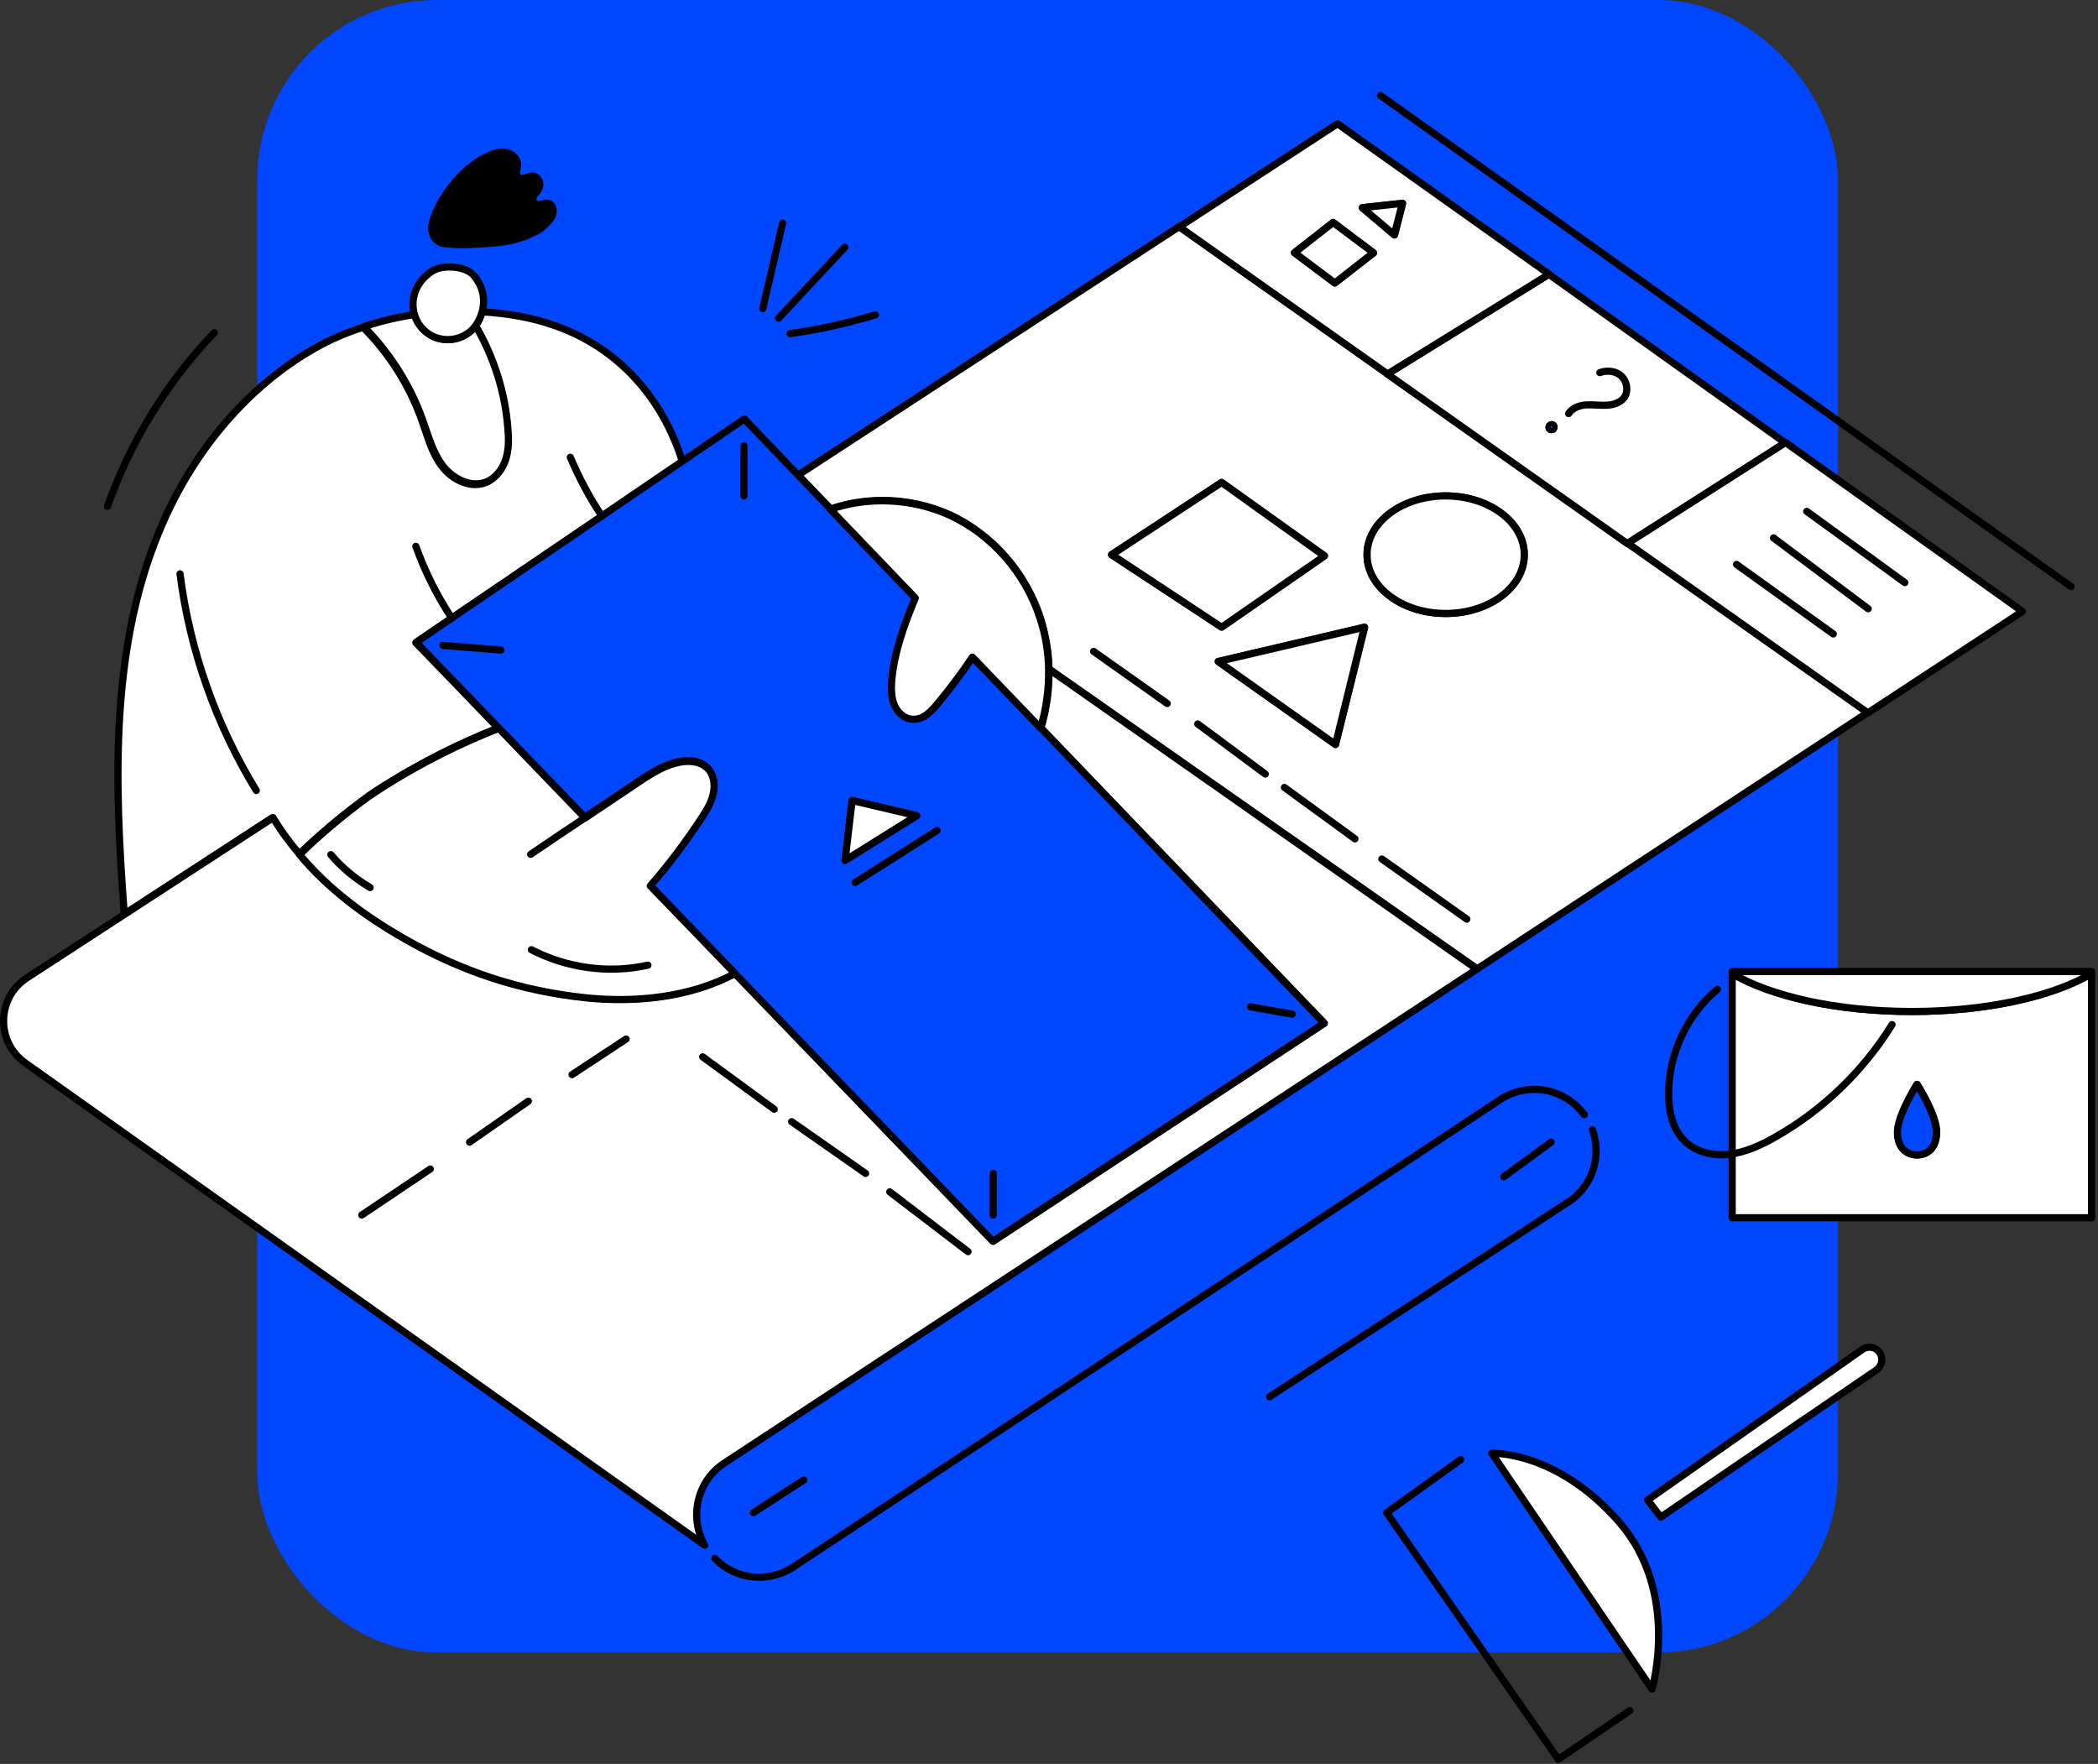 <svg width="584" height="491" viewBox="0 0 584 491" fill="none" xmlns="http://www.w3.org/2000/svg">
<rect x="0" y="0" width="584" height="491" fill="#333333" stroke="none"/>
<rect x="71.605" width="440" height="460" rx="50" fill="#0047FF"/>
<path d="M125.753 172.074L115.749 178.9L129.212 192.831L138.656 202.648C128.838 206.482 117.151 212.092 104.809 220.039C99.948 223.218 90.037 231.072 83.211 237.804C80.5 234.625 78.069 231.259 75.825 227.612L34.592 254.446C31.787 217.234 30.478 178.806 45.625 144.867C54.414 125.138 68.906 107.561 87.699 96.902C91.813 94.564 96.301 92.601 101.07 91.105C108.362 98.398 113.972 107.28 117.432 117.004C119.021 121.398 120.143 126.073 123.042 129.813C125.846 133.553 130.989 136.078 135.29 134.301C137.908 133.179 139.778 130.655 140.619 127.943C141.461 125.232 141.461 122.333 141.274 119.435C140.526 109.337 137.347 99.52 132.298 90.825C133.139 89.703 133.7 88.394 134.074 87.085C134.074 86.991 134.074 86.898 134.168 86.804C141.18 87.178 148.006 88.394 154.176 90.544C172.128 96.715 184.47 110.833 189.986 128.598L167.453 143.932L125.753 172.074Z" fill="white" stroke="black" stroke-width="2" stroke-miterlimit="10" stroke-linecap="round" stroke-linejoin="round"/>
<path d="M384.275 26.591L576.507 163.286" stroke="black" stroke-width="2" stroke-miterlimit="10" stroke-linecap="round" stroke-linejoin="round"/>
<path d="M198.962 433.776C199.336 434.15 199.71 434.524 200.177 434.898L200.364 435.085C206.161 439.946 214.483 440.32 220.84 436.206L417.654 306.057C424.76 301.382 434.203 302.598 439.906 308.956C440.28 309.423 440.654 309.891 441.028 310.265" stroke="black" stroke-width="2" stroke-miterlimit="10" stroke-linecap="round" stroke-linejoin="round"/>
<path d="M443.273 314.472C443.927 316.342 444.301 318.305 444.301 320.269C444.301 325.879 441.59 331.395 436.447 334.667L353.421 388.803" stroke="black" stroke-width="2" stroke-miterlimit="10" stroke-linecap="round" stroke-linejoin="round"/>
<path d="M453.09 151.224L386.239 104.008L328.27 63.056L222.149 132.244L231.219 141.688C241.784 138.041 253.845 138.602 264.13 143.184C276.191 148.606 285.635 159.546 289.655 172.168C291.058 176.749 291.899 181.424 291.993 186.193L411.203 269.686L520.034 198.254L453.09 151.224ZM340.051 134.301L368.661 154.684L340.051 174.505L309.383 154.403L340.051 134.301ZM371.746 207.23L339.116 184.136L379.881 174.599L371.746 207.23ZM402.414 170.765C390.353 170.765 380.535 163.473 380.535 154.403C380.535 145.334 390.353 138.041 402.414 138.041C414.475 138.041 424.292 145.334 424.292 154.403C424.292 163.473 414.475 170.765 402.414 170.765Z" fill="white" stroke="black" stroke-width="2" stroke-miterlimit="10" stroke-linecap="round" stroke-linejoin="round"/>
<path d="M431.118 76.332L386.145 104.101L452.996 151.318L496.94 123.268L431.118 76.332ZM432.333 119.435C432.053 119.715 431.492 119.622 431.305 119.341C430.931 118.78 431.492 118.126 432.053 118.219C432.614 118.313 432.707 119.061 432.333 119.435Z" fill="white" stroke="black" stroke-width="2" stroke-miterlimit="10" stroke-linecap="round" stroke-linejoin="round"/>
<path d="M372.307 34.445L328.27 63.149L386.239 104.101L431.211 76.332L372.307 34.445ZM371.559 78.763L360.34 70.348L371.092 61.934L382.312 70.442L371.559 78.763ZM379.226 57.82L390.446 56.604L388.202 65.393L379.226 57.82Z" fill="white" stroke="black" stroke-width="2" stroke-miterlimit="10" stroke-linecap="round" stroke-linejoin="round"/>
<path d="M562.95 170.204L519.941 198.441L453.09 151.224L497.034 123.175L562.95 170.204Z" fill="white" stroke="black" stroke-width="2" stroke-miterlimit="10" stroke-linecap="round" stroke-linejoin="round"/>
<path d="M411.109 269.78L201.673 407.222C193.82 412.365 191.856 422.556 196.157 430.129L7.01 295.866C-1.217 289.976 -0.937 277.728 7.478 272.211L34.779 254.446L76.012 227.613C78.162 231.259 80.687 234.625 83.398 237.804C91.439 247.341 101.537 254.914 112.663 261.272C128.558 270.341 144.64 275.671 162.872 277.634C176.803 279.13 192.23 277.541 204.572 270.902L276.472 345.514L368.661 284.833L289.749 202.649C291.338 197.319 292.086 191.803 291.993 186.286L411.109 269.78Z" fill="white" stroke="black" stroke-width="2" stroke-miterlimit="10" stroke-linecap="round" stroke-linejoin="round"/>
<path d="M431.772 317.931L418.589 327.561" stroke="black" stroke-width="2" stroke-miterlimit="10" stroke-linecap="round" stroke-linejoin="round"/>
<path d="M289.749 202.648L270.768 182.827C267.777 187.315 264.504 191.615 261.045 195.823C260.11 196.945 259.175 197.973 258.053 198.815C256.931 199.656 255.528 200.217 254.126 200.124C251.788 200.03 249.825 198.16 248.983 196.01C248.142 193.859 248.142 191.428 248.329 189.184C249.077 181.237 251.788 173.757 254.874 166.371L231.219 141.687L222.149 132.244L207.19 116.63L190.173 128.224L167.64 143.557L125.846 171.981L115.842 178.806L129.306 192.737L138.749 202.555L162.778 227.519C167.64 224.246 172.408 221.067 177.27 217.795C181.291 215.083 185.498 212.372 190.267 211.811C192.417 211.624 194.755 211.905 196.437 213.307C198.494 214.99 199.055 217.982 198.494 220.506C198.027 223.031 196.624 225.368 195.128 227.612C190.828 234.157 186.059 240.515 180.917 246.405L204.478 270.902L276.378 345.513L368.567 284.833L289.749 202.648ZM235.239 239.486L237.203 222.844L255.154 227.051L235.239 239.486Z" fill="#0047FF" stroke="black" stroke-width="2" stroke-miterlimit="10" stroke-linecap="round" stroke-linejoin="round"/>
<path d="M204.572 270.995C192.23 277.634 176.803 279.223 162.872 277.727C144.639 275.764 128.558 270.434 112.663 261.365C101.537 255.007 91.346 247.434 83.398 237.897C90.13 231.165 100.041 223.311 104.996 220.132C117.245 212.185 129.025 206.575 138.843 202.742L162.872 227.706C167.733 224.433 172.502 221.254 177.364 217.982C181.384 215.27 185.592 212.559 190.36 211.998C192.51 211.811 194.848 212.091 196.531 213.494C198.588 215.177 199.149 218.169 198.588 220.693C198.12 223.218 196.718 225.555 195.222 227.799C190.921 234.344 186.153 240.702 181.01 246.592L204.572 270.995Z" fill="white" stroke="black" stroke-width="2" stroke-miterlimit="10" stroke-linecap="round" stroke-linejoin="round"/>
<path d="M255.154 227.051L235.239 239.486L237.203 222.844L255.154 227.051Z" fill="white" stroke="black" stroke-width="2" stroke-miterlimit="10" stroke-linecap="round" stroke-linejoin="round"/>
<path d="M238.044 245.657L260.858 231.165" stroke="black" stroke-width="2" stroke-miterlimit="10" stroke-linecap="round" stroke-linejoin="round"/>
<path d="M359.685 282.309L348.091 280.252" stroke="black" stroke-width="2" stroke-miterlimit="10" stroke-linecap="round" stroke-linejoin="round"/>
<path d="M276.472 338.22V326.626" stroke="black" stroke-width="2" stroke-miterlimit="10" stroke-linecap="round" stroke-linejoin="round"/>
<path d="M207.096 124.11V138.041" stroke="black" stroke-width="2" stroke-miterlimit="10" stroke-linecap="round" stroke-linejoin="round"/>
<path d="M123.322 179.648L139.404 180.957" stroke="black" stroke-width="2" stroke-miterlimit="10" stroke-linecap="round" stroke-linejoin="round"/>
<path d="M223.739 411.99L209.714 421.06" stroke="black" stroke-width="2" stroke-miterlimit="10" stroke-linecap="round" stroke-linejoin="round"/>
<path d="M174.278 289.228L159.225 299.138" stroke="black" stroke-width="2" stroke-miterlimit="10" stroke-linecap="round" stroke-linejoin="round"/>
<path d="M147.07 306.525L130.708 317.931" stroke="black" stroke-width="2" stroke-miterlimit="10" stroke-linecap="round" stroke-linejoin="round"/>
<path d="M119.769 325.411L100.695 338.22" stroke="black" stroke-width="2" stroke-miterlimit="10" stroke-linecap="round" stroke-linejoin="round"/>
<path d="M195.596 294.183L215.511 308.769" stroke="black" stroke-width="2" stroke-miterlimit="10" stroke-linecap="round" stroke-linejoin="round"/>
<path d="M220.373 312.228L240.943 326.627" stroke="black" stroke-width="2" stroke-miterlimit="10" stroke-linecap="round" stroke-linejoin="round"/>
<path d="M247.674 331.769L269.459 348.412" stroke="black" stroke-width="2" stroke-miterlimit="10" stroke-linecap="round" stroke-linejoin="round"/>
<path d="M304.428 181.331L324.904 195.823" stroke="black" stroke-width="2" stroke-miterlimit="10" stroke-linecap="round" stroke-linejoin="round"/>
<path d="M333.412 201.526L352.205 215.457" stroke="black" stroke-width="2" stroke-miterlimit="10" stroke-linecap="round" stroke-linejoin="round"/>
<path d="M357.535 219.197L377.169 233.502" stroke="black" stroke-width="2" stroke-miterlimit="10" stroke-linecap="round" stroke-linejoin="round"/>
<path d="M384.649 239.112L408.304 255.849" stroke="black" stroke-width="2" stroke-miterlimit="10" stroke-linecap="round" stroke-linejoin="round"/>
<path d="M368.661 154.777L340.051 174.599L309.477 154.403L340.051 134.301L368.661 154.777Z" fill="white" stroke="black" stroke-width="2" stroke-miterlimit="10" stroke-linecap="round" stroke-linejoin="round"/>
<path d="M502.924 142.342L530.226 162.163" stroke="black" stroke-width="2" stroke-miterlimit="10" stroke-linecap="round" stroke-linejoin="round"/>
<path d="M493.668 149.728L520.034 169.456" stroke="black" stroke-width="2" stroke-miterlimit="10" stroke-linecap="round" stroke-linejoin="round"/>
<path d="M483.383 157.115L510.311 176.469" stroke="black" stroke-width="2" stroke-miterlimit="10" stroke-linecap="round" stroke-linejoin="round"/>
<path d="M382.312 70.349L371.559 78.763L360.34 70.349L371.092 61.934L382.312 70.349Z" fill="white" stroke="black" stroke-width="2" stroke-miterlimit="10" stroke-linecap="round" stroke-linejoin="round"/>
<path d="M390.352 56.604L388.109 65.393L379.226 57.82L390.352 56.604Z" fill="white" stroke="black" stroke-width="2" stroke-miterlimit="10" stroke-linecap="round" stroke-linejoin="round"/>
<path d="M379.787 174.599L371.746 207.229L339.116 184.135L379.787 174.599Z" fill="white" stroke="black" stroke-width="2" stroke-miterlimit="10" stroke-linecap="round" stroke-linejoin="round"/>
<path d="M445.329 103.727C447.293 102.979 449.817 103.26 451.313 104.662C452.809 106.065 453.37 108.683 452.248 110.459C451.22 112.049 449.163 112.703 447.293 112.797C445.423 112.89 443.46 112.61 441.59 112.703C439.72 112.797 437.663 113.545 436.634 115.134" stroke="black" stroke-width="2" stroke-miterlimit="10" stroke-linecap="round" stroke-linejoin="round"/>
<path d="M432.333 119.435C432.053 119.715 431.492 119.622 431.305 119.341C430.931 118.78 431.492 118.126 432.053 118.219C432.614 118.313 432.707 119.061 432.333 119.435Z" stroke="black" stroke-width="2" stroke-miterlimit="10" stroke-linecap="round" stroke-linejoin="round"/>
<path d="M424.292 154.403C424.292 163.472 414.475 170.765 402.414 170.765C390.353 170.765 380.535 163.472 380.535 154.403C380.535 145.334 390.353 138.041 402.414 138.041C414.475 138.041 424.292 145.427 424.292 154.403Z" fill="white" stroke="black" stroke-width="2" stroke-miterlimit="10" stroke-linecap="round" stroke-linejoin="round"/>
<path d="M523.816 378.457C523.816 379.579 523.255 380.701 522.32 381.356L462.294 422.308L458.648 417.54L518.393 375.652C519.889 374.53 522.04 374.904 523.162 376.4C523.536 376.961 523.816 377.709 523.816 378.457Z" fill="white" stroke="black" stroke-width="2" stroke-miterlimit="10" stroke-linecap="round" stroke-linejoin="round"/>
<path d="M406.57 406.32L386 421.092L433.778 489.72L453.693 476.163" stroke="black" stroke-width="2" stroke-miterlimit="10" stroke-linecap="round" stroke-linejoin="round"/>
<path d="M459.863 470.179L415.265 404.543C415.265 404.543 433.403 403.702 450.888 423.897C467.717 443.438 459.863 470.179 459.863 470.179Z" fill="white" stroke="black" stroke-width="2" stroke-miterlimit="10" stroke-linecap="round" stroke-linejoin="round"/>
<path d="M532.189 281.56C511.339 281.56 492.92 277.353 482.168 270.995V338.968H582.211V270.995C571.458 277.353 553.039 281.56 532.189 281.56ZM533.685 321.484C531.161 321.484 528.262 319.895 528.262 315.126C528.262 310.451 533.685 301.849 533.685 301.849C533.685 301.849 539.108 310.358 539.108 315.126C539.015 319.801 536.303 321.484 533.685 321.484Z" fill="white" stroke="black" stroke-width="2" stroke-miterlimit="10" stroke-linecap="round" stroke-linejoin="round"/>
<path d="M478.054 275.39C469.546 282.496 464.403 293.528 464.497 304.655C464.497 309.236 465.525 314.191 468.798 317.464C471.977 320.736 476.932 321.858 481.42 321.297C485.908 320.736 490.209 318.773 494.136 316.529C507.319 309.049 518.632 298.203 526.673 285.207" stroke="black" stroke-width="2" stroke-miterlimit="10" stroke-linecap="round" stroke-linejoin="round"/>
<path d="M582.211 270.434V270.995C571.458 277.353 553.039 281.56 532.189 281.56C511.339 281.56 492.92 277.353 482.168 270.995V270.434H582.211Z" fill="white" stroke="black" stroke-width="2" stroke-miterlimit="10" stroke-linecap="round" stroke-linejoin="round"/>
<path d="M539.014 315.127C539.014 319.895 536.21 321.485 533.592 321.485C531.067 321.485 528.169 319.895 528.169 315.127C528.169 310.452 533.592 301.85 533.592 301.85C533.592 301.85 539.014 310.358 539.014 315.127Z" fill="#0047FF" stroke="black" stroke-width="2" stroke-miterlimit="10" stroke-linecap="round" stroke-linejoin="round"/>
<path d="M291.899 186.286C291.993 191.803 291.245 197.319 289.655 202.648L270.675 182.92C267.683 187.408 264.411 191.709 260.951 195.916C260.016 197.038 259.081 198.067 257.959 198.908C256.837 199.75 255.435 200.311 254.032 200.217C251.695 200.124 249.731 198.254 248.89 196.103C248.048 193.953 248.048 191.522 248.235 189.278C248.983 181.331 251.695 173.851 254.78 166.465L231.125 141.781C241.691 138.135 253.752 138.696 264.037 143.277C276.098 148.7 285.541 159.639 289.562 172.261C291.058 176.843 291.806 181.518 291.899 186.286Z" fill="white" stroke="black" stroke-width="2" stroke-miterlimit="10" stroke-linecap="round" stroke-linejoin="round"/>
<path d="M162.872 227.612C157.823 230.978 152.774 234.344 147.725 237.803" stroke="black" stroke-width="2" stroke-miterlimit="10" stroke-linecap="round" stroke-linejoin="round"/>
<path d="M50.113 159.733C52.824 181.05 60.117 201.713 71.337 220.039" stroke="black" stroke-width="2" stroke-miterlimit="10" stroke-linecap="round" stroke-linejoin="round"/>
<path d="M125.753 172.074C121.639 165.81 118.273 159.078 115.749 152.066" stroke="black" stroke-width="2" stroke-miterlimit="10" stroke-linecap="round" stroke-linejoin="round"/>
<path d="M167.547 143.651C164.087 138.508 161.189 132.992 158.758 127.289" stroke="black" stroke-width="2" stroke-miterlimit="10" stroke-linecap="round" stroke-linejoin="round"/>
<path d="M217.849 62.12C215.979 70.068 214.202 77.922 212.332 85.869" stroke="black" stroke-width="2" stroke-miterlimit="10" stroke-linecap="round" stroke-linejoin="round"/>
<path d="M235.146 68.852C228.975 75.397 222.897 82.036 216.727 88.581" stroke="black" stroke-width="2" stroke-miterlimit="10" stroke-linecap="round" stroke-linejoin="round"/>
<path d="M219.905 92.882C227.946 91.76 235.894 89.983 243.654 87.646" stroke="black" stroke-width="2" stroke-miterlimit="10" stroke-linecap="round" stroke-linejoin="round"/>
<path d="M59.65 92.601C46.467 106.345 36.275 122.988 29.917 140.939" stroke="black" stroke-width="2" stroke-miterlimit="10" stroke-linecap="round" stroke-linejoin="round"/>
<path d="M147.912 264.357C157.823 269.5 169.51 271.089 180.356 268.658" stroke="black" stroke-width="2" stroke-miterlimit="10" stroke-linecap="round" stroke-linejoin="round"/>
<path d="M92.094 237.897C95.179 241.543 98.919 244.629 103.033 247.06" stroke="black" stroke-width="2" stroke-miterlimit="10" stroke-linecap="round" stroke-linejoin="round"/>
<path d="M140.806 127.756C139.965 130.468 138.095 132.992 135.477 134.114C131.176 135.89 126.127 133.366 123.228 129.626C120.423 125.886 119.208 121.211 117.619 116.817C114.159 107.093 108.456 98.211 101.256 90.918C105.838 89.422 110.513 88.3 115.375 87.552C116.216 90.263 118.18 92.507 120.704 93.723C123.696 95.032 127.342 94.751 130.054 92.881C130.989 92.227 131.737 91.479 132.391 90.637C137.44 99.333 140.619 109.15 141.367 119.248C141.648 122.146 141.648 125.045 140.806 127.756Z" fill="white" stroke="black" stroke-width="2" stroke-miterlimit="10" stroke-linecap="round" stroke-linejoin="round"/>
<path d="M134.261 86.617C134.261 86.711 134.261 86.804 134.168 86.898C133.794 88.207 133.233 89.516 132.392 90.638C131.737 91.573 130.989 92.321 130.054 92.882C127.343 94.752 123.696 95.032 120.704 93.723C118.18 92.601 116.123 90.264 115.375 87.552C115.281 87.178 115.094 86.711 115.094 86.243C114.533 83.064 115.749 79.605 118.086 77.267C119.769 75.585 121.452 74.556 123.883 74.369C126.034 74.182 128.745 74.463 130.709 75.678C132.017 76.426 133.326 78.576 133.887 79.979C134.729 82.223 134.822 84.28 134.261 86.617Z" fill="white" stroke="black" stroke-width="2" stroke-miterlimit="10" stroke-linecap="round" stroke-linejoin="round"/>
<path d="M153.522 60.438C152.68 61.84 150.904 63.429 149.501 64.271C149.501 64.271 149.501 64.271 149.408 64.271C146.042 66.141 142.302 67.169 138.469 67.543C134.261 67.917 128.184 68.385 123.789 67.824C121.078 67.543 119.675 64.832 120.33 62.214C121.358 57.539 125.94 49.966 132.298 45.478C133.233 44.823 134.168 44.262 135.196 43.795C136.973 42.86 139.029 42.019 140.993 42.486C142.582 42.767 144.078 44.169 144.078 45.852C144.078 46.413 143.891 46.974 143.798 47.628C143.704 48.189 143.798 48.844 144.172 49.311C144.733 49.872 145.574 49.779 146.322 49.498C147.07 49.311 147.725 48.937 148.473 49.031C149.501 49.218 150.249 50.246 150.249 51.275C150.249 52.303 149.688 53.238 148.94 53.986C148.005 54.828 147.912 57.446 150.623 56.885C151.371 56.698 152.026 56.417 152.68 56.604C152.961 56.698 153.335 56.885 153.522 57.165C154.176 58.007 154.083 59.409 153.522 60.438Z" fill="black" stroke="black" stroke-width="2" stroke-miterlimit="10" stroke-linecap="round" stroke-linejoin="round"/>
</svg>
